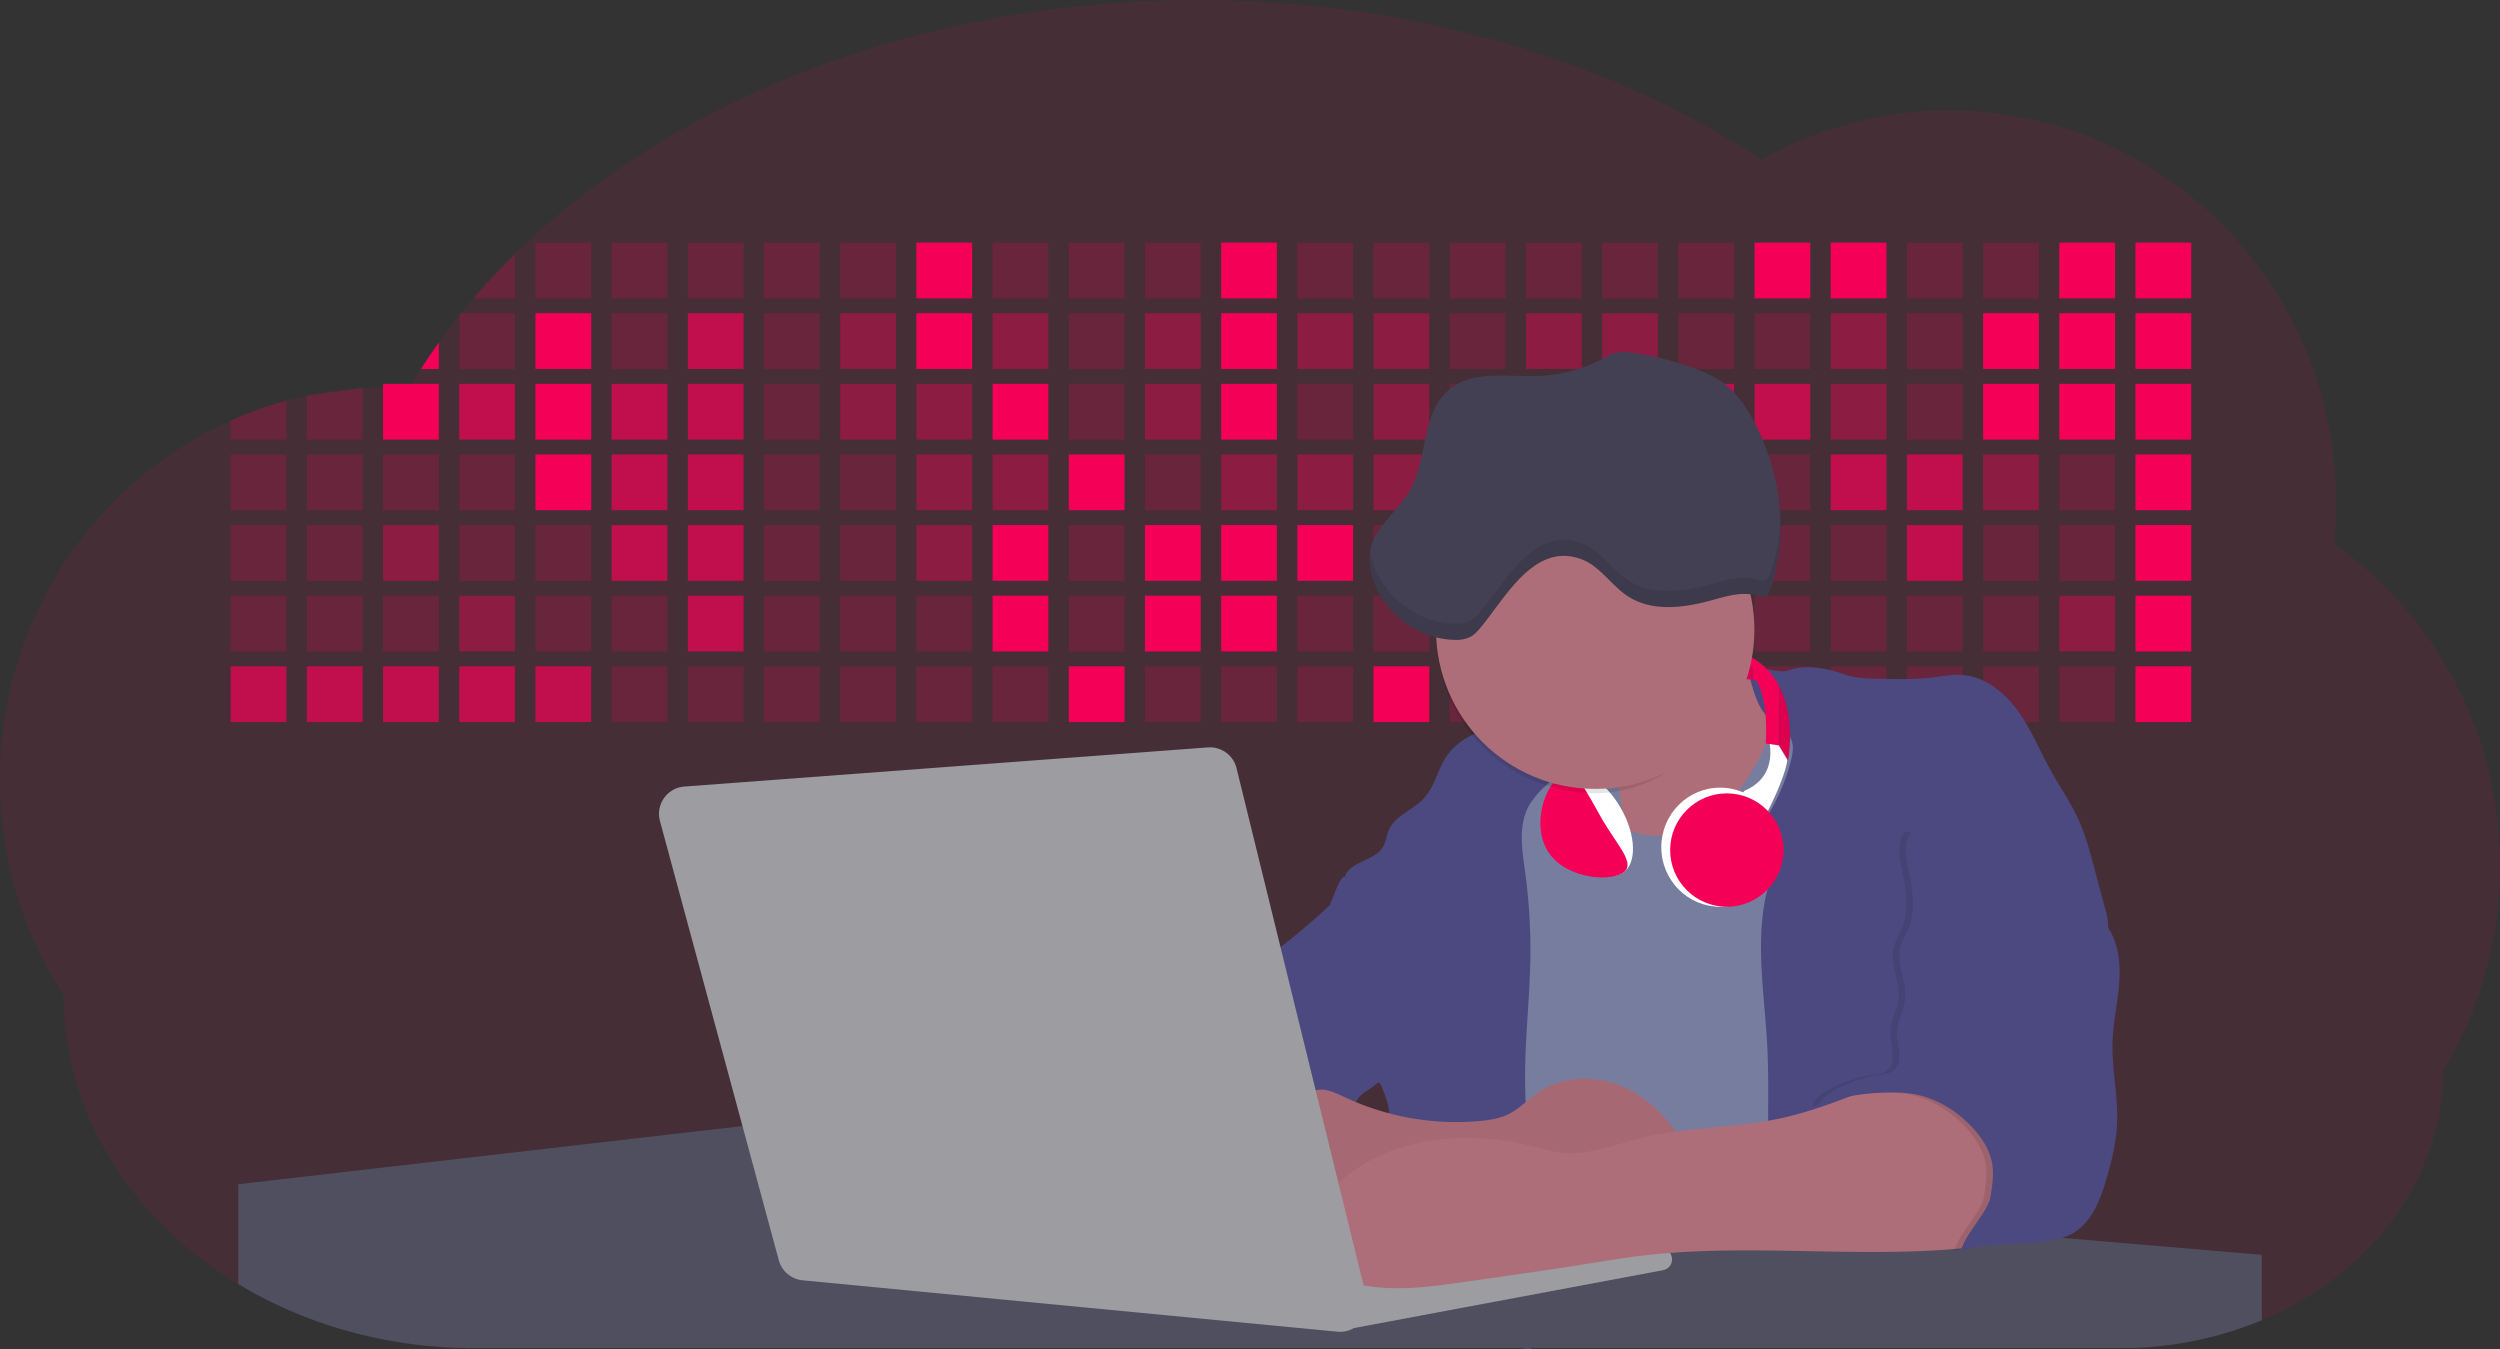 <svg id="aa7bae02-e79e-4d6b-a496-aba15f39787c" data-name="Layer 1" xmlns="http://www.w3.org/2000/svg" width="1144" height="617.32" viewBox="0 0 1144 617.32"><rect x="0" y="0" width="1144" height="617.32" fill="#333333" stroke="none"/><title>developer activity</title><path d="M1172,537.57a181.92,181.92,0,0,1-6.85,49.6,180.06,180.06,0,0,1-19.27,44.28c0,50.1-33.82,93.4-82.91,114a167.3,167.3,0,0,1-64.73,12.8H245.17c-40.25,0-77.55-10.86-108.14-29.36A185.76,185.76,0,0,1,112.2,711c-34-29.22-55.08-69.6-55.08-114.2A180.5,180.5,0,0,1,28,498.08c0-73.36,43.39-136.44,105.55-164.29a174.52,174.52,0,0,1,25.51-9.12q4.63-1.26,9.36-2.26a175.39,175.39,0,0,1,25.51-3.5q4.65-.29,9.35-.33H205c3.46,0,6.89.12,10.3.32l1.12-1.9q2.06-3.44,4.22-6.81,3.9-6.14,8.18-12.1,4.48-6.29,9.35-12.38l.83-1q2.76-3.44,5.64-6.8,9-10.49,19-20.35c72.11-70.68,185.08-116.18,312.08-116.18,98.82,0,189.15,27.55,258.34,73.07A174.18,174.18,0,0,1,920,191.86c97.74,0,177,80.37,177,179.51a184.9,184.9,0,0,1-1,18.78A180,180,0,0,1,1172,537.57Z" transform="translate(-28 -141.34)" fill="#f50057" opacity="0.1"/><path d="M263.66,257.52v20.35h-19Q253.59,267.39,263.66,257.52Z" transform="translate(-28 -141.34)" fill="#f50057" opacity="0.2"/><rect x="245.02" y="111.02" width="25.51" height="25.51" fill="#f50057" opacity="0.2"/><rect x="279.88" y="111.02" width="25.51" height="25.51" fill="#f50057" opacity="0.2"/><rect x="314.75" y="111.02" width="25.51" height="25.51" fill="#f50057" opacity="0.2"/><rect x="349.61" y="111.02" width="25.51" height="25.51" fill="#f50057" opacity="0.2"/><rect x="384.48" y="111.02" width="25.51" height="25.51" fill="#f50057" opacity="0.2"/><rect x="419.35" y="111.02" width="25.51" height="25.51" fill="#f50057"/><rect x="454.21" y="111.02" width="25.51" height="25.51" fill="#f50057" opacity="0.2"/><rect x="489.08" y="111.02" width="25.51" height="25.51" fill="#f50057" opacity="0.2"/><rect x="523.94" y="111.02" width="25.51" height="25.51" fill="#f50057" opacity="0.2"/><rect x="558.81" y="111.02" width="25.51" height="25.51" fill="#f50057"/><rect x="593.68" y="111.02" width="25.51" height="25.51" fill="#f50057" opacity="0.2"/><rect x="628.54" y="111.02" width="25.51" height="25.51" fill="#f50057" opacity="0.2"/><rect x="663.41" y="111.02" width="25.51" height="25.51" fill="#f50057" opacity="0.2"/><rect x="698.28" y="111.02" width="25.51" height="25.51" fill="#f50057" opacity="0.2"/><rect x="733.14" y="111.02" width="25.51" height="25.51" fill="#f50057" opacity="0.2"/><rect x="768.01" y="111.02" width="25.51" height="25.51" fill="#f50057" opacity="0.2"/><rect x="802.87" y="111.02" width="25.51" height="25.51" fill="#f50057"/><rect x="837.74" y="111.02" width="25.51" height="25.51" fill="#f50057"/><rect x="872.61" y="111.02" width="25.51" height="25.51" fill="#f50057" opacity="0.2"/><rect x="907.47" y="111.02" width="25.51" height="25.51" fill="#f50057" opacity="0.2"/><rect x="942.34" y="111.02" width="25.51" height="25.51" fill="#f50057"/><rect x="977.2" y="111.02" width="25.51" height="25.51" fill="#f50057"/><path d="M228.8,298.08v12.1h-8.18Q224.52,304,228.8,298.08Z" transform="translate(-28 -141.34)" fill="#f50057"/><rect x="210.15" y="143.33" width="25.51" height="25.51" fill="#f50057" opacity="0.2"/><rect x="245.02" y="143.33" width="25.51" height="25.51" fill="#f50057"/><rect x="279.88" y="143.33" width="25.51" height="25.51" fill="#f50057" opacity="0.2"/><rect x="314.75" y="143.33" width="25.51" height="25.51" fill="#f50057" opacity="0.7"/><rect x="349.61" y="143.33" width="25.51" height="25.51" fill="#f50057" opacity="0.2"/><rect x="384.48" y="143.33" width="25.51" height="25.51" fill="#f50057" opacity="0.4"/><rect x="419.35" y="143.33" width="25.51" height="25.51" fill="#f50057"/><rect x="454.21" y="143.33" width="25.51" height="25.51" fill="#f50057" opacity="0.4"/><rect x="489.08" y="143.33" width="25.51" height="25.51" fill="#f50057" opacity="0.2"/><rect x="523.94" y="143.33" width="25.51" height="25.51" fill="#f50057" opacity="0.4"/><rect x="558.81" y="143.33" width="25.51" height="25.51" fill="#f50057"/><rect x="593.68" y="143.33" width="25.51" height="25.51" fill="#f50057" opacity="0.4"/><rect x="628.54" y="143.33" width="25.51" height="25.51" fill="#f50057" opacity="0.4"/><rect x="663.41" y="143.33" width="25.51" height="25.51" fill="#f50057" opacity="0.2"/><rect x="698.28" y="143.33" width="25.51" height="25.51" fill="#f50057" opacity="0.4"/><rect x="733.14" y="143.33" width="25.51" height="25.51" fill="#f50057" opacity="0.4"/><rect x="768.01" y="143.33" width="25.51" height="25.51" fill="#f50057" opacity="0.2"/><rect x="802.87" y="143.33" width="25.51" height="25.51" fill="#f50057" opacity="0.2"/><rect x="837.74" y="143.33" width="25.51" height="25.51" fill="#f50057" opacity="0.4"/><rect x="872.61" y="143.33" width="25.51" height="25.51" fill="#f50057" opacity="0.2"/><rect x="907.47" y="143.33" width="25.51" height="25.51" fill="#f50057"/><rect x="942.34" y="143.33" width="25.51" height="25.51" fill="#f50057"/><rect x="977.2" y="143.33" width="25.51" height="25.51" fill="#f50057"/><path d="M159.06,324.67V342.5H133.55v-8.71A174.52,174.52,0,0,1,159.06,324.67Z" transform="translate(-28 -141.34)" fill="#f50057" opacity="0.2"/><polygon points="165.93 177.57 165.93 201.16 140.42 201.16 140.42 181.07 165.93 177.57" fill="#f50057" opacity="0.2"/><rect x="175.28" y="175.65" width="25.51" height="25.51" fill="#f50057"/><rect x="210.15" y="175.65" width="25.51" height="25.51" fill="#f50057" opacity="0.7"/><rect x="245.02" y="175.65" width="25.51" height="25.51" fill="#f50057"/><rect x="279.88" y="175.65" width="25.51" height="25.51" fill="#f50057" opacity="0.7"/><rect x="314.75" y="175.65" width="25.51" height="25.51" fill="#f50057" opacity="0.7"/><rect x="349.61" y="175.65" width="25.51" height="25.51" fill="#f50057" opacity="0.2"/><rect x="384.48" y="175.65" width="25.51" height="25.51" fill="#f50057" opacity="0.4"/><rect x="419.35" y="175.65" width="25.51" height="25.51" fill="#f50057" opacity="0.4"/><rect x="454.21" y="175.65" width="25.51" height="25.51" fill="#f50057"/><rect x="489.08" y="175.65" width="25.51" height="25.51" fill="#f50057" opacity="0.2"/><rect x="523.94" y="175.65" width="25.51" height="25.51" fill="#f50057" opacity="0.4"/><rect x="558.81" y="175.65" width="25.51" height="25.51" fill="#f50057"/><rect x="593.68" y="175.65" width="25.51" height="25.51" fill="#f50057" opacity="0.2"/><rect x="628.54" y="175.65" width="25.51" height="25.51" fill="#f50057" opacity="0.4"/><rect x="663.41" y="175.65" width="25.51" height="25.51" fill="#f50057" opacity="0.2"/><rect x="698.28" y="175.65" width="25.51" height="25.51" fill="#f50057"/><rect x="733.14" y="175.65" width="25.51" height="25.51" fill="#f50057" opacity="0.2"/><rect x="768.01" y="175.65" width="25.51" height="25.51" fill="#f50057" opacity="0.7"/><rect x="802.87" y="175.65" width="25.51" height="25.51" fill="#f50057" opacity="0.7"/><rect x="837.74" y="175.65" width="25.51" height="25.51" fill="#f50057" opacity="0.4"/><rect x="872.61" y="175.65" width="25.51" height="25.51" fill="#f50057" opacity="0.2"/><rect x="907.47" y="175.65" width="25.51" height="25.51" fill="#f50057"/><rect x="942.34" y="175.65" width="25.51" height="25.51" fill="#f50057"/><rect x="977.2" y="175.65" width="25.51" height="25.51" fill="#f50057"/><rect x="105.55" y="207.96" width="25.51" height="25.51" fill="#f50057" opacity="0.2"/><rect x="140.42" y="207.96" width="25.51" height="25.51" fill="#f50057" opacity="0.2"/><rect x="175.28" y="207.96" width="25.51" height="25.51" fill="#f50057" opacity="0.2"/><rect x="210.15" y="207.96" width="25.51" height="25.51" fill="#f50057" opacity="0.2"/><rect x="245.02" y="207.96" width="25.51" height="25.51" fill="#f50057"/><rect x="279.88" y="207.96" width="25.51" height="25.51" fill="#f50057" opacity="0.7"/><rect x="314.75" y="207.96" width="25.51" height="25.51" fill="#f50057" opacity="0.7"/><rect x="349.61" y="207.96" width="25.51" height="25.51" fill="#f50057" opacity="0.2"/><rect x="384.48" y="207.96" width="25.51" height="25.51" fill="#f50057" opacity="0.2"/><rect x="419.35" y="207.96" width="25.51" height="25.51" fill="#f50057" opacity="0.4"/><rect x="454.21" y="207.96" width="25.51" height="25.51" fill="#f50057" opacity="0.4"/><rect x="489.08" y="207.96" width="25.51" height="25.51" fill="#f50057"/><rect x="523.94" y="207.96" width="25.51" height="25.51" fill="#f50057" opacity="0.2"/><rect x="558.81" y="207.96" width="25.51" height="25.51" fill="#f50057" opacity="0.4"/><rect x="593.68" y="207.96" width="25.51" height="25.51" fill="#f50057" opacity="0.4"/><rect x="628.54" y="207.96" width="25.51" height="25.51" fill="#f50057" opacity="0.4"/><rect x="663.41" y="207.96" width="25.51" height="25.51" fill="#f50057" opacity="0.4"/><rect x="698.28" y="207.96" width="25.51" height="25.51" fill="#f50057" opacity="0.2"/><rect x="733.14" y="207.96" width="25.51" height="25.51" fill="#f50057" opacity="0.2"/><rect x="768.01" y="207.96" width="25.51" height="25.51" fill="#f50057" opacity="0.2"/><rect x="802.87" y="207.96" width="25.51" height="25.51" fill="#f50057" opacity="0.2"/><rect x="837.74" y="207.96" width="25.51" height="25.51" fill="#f50057" opacity="0.7"/><rect x="872.61" y="207.96" width="25.51" height="25.51" fill="#f50057" opacity="0.7"/><rect x="907.47" y="207.96" width="25.51" height="25.51" fill="#f50057" opacity="0.4"/><rect x="942.34" y="207.96" width="25.51" height="25.51" fill="#f50057" opacity="0.2"/><rect x="977.2" y="207.96" width="25.51" height="25.51" fill="#f50057"/><rect x="105.55" y="240.28" width="25.51" height="25.51" fill="#f50057" opacity="0.2"/><rect x="140.42" y="240.28" width="25.51" height="25.51" fill="#f50057" opacity="0.2"/><rect x="175.28" y="240.28" width="25.51" height="25.51" fill="#f50057" opacity="0.4"/><rect x="210.15" y="240.28" width="25.51" height="25.51" fill="#f50057" opacity="0.2"/><rect x="245.02" y="240.28" width="25.51" height="25.51" fill="#f50057" opacity="0.2"/><rect x="279.88" y="240.28" width="25.51" height="25.51" fill="#f50057" opacity="0.7"/><rect x="314.75" y="240.28" width="25.51" height="25.51" fill="#f50057" opacity="0.7"/><rect x="349.61" y="240.28" width="25.51" height="25.51" fill="#f50057" opacity="0.2"/><rect x="384.48" y="240.28" width="25.51" height="25.51" fill="#f50057" opacity="0.2"/><rect x="419.35" y="240.28" width="25.51" height="25.51" fill="#f50057" opacity="0.4"/><rect x="454.21" y="240.28" width="25.51" height="25.51" fill="#f50057"/><rect x="489.08" y="240.28" width="25.51" height="25.51" fill="#f50057" opacity="0.2"/><rect x="523.94" y="240.28" width="25.51" height="25.51" fill="#f50057"/><rect x="558.81" y="240.28" width="25.51" height="25.51" fill="#f50057"/><rect x="593.68" y="240.28" width="25.51" height="25.51" fill="#f50057"/><rect x="628.54" y="240.28" width="25.51" height="25.51" fill="#f50057" opacity="0.2"/><rect x="663.41" y="240.28" width="25.51" height="25.51" fill="#f50057"/><rect x="698.28" y="240.28" width="25.51" height="25.51" fill="#f50057" opacity="0.2"/><rect x="733.14" y="240.28" width="25.51" height="25.51" fill="#f50057" opacity="0.2"/><rect x="768.01" y="240.28" width="25.51" height="25.51" fill="#f50057" opacity="0.2"/><rect x="802.87" y="240.28" width="25.51" height="25.51" fill="#f50057" opacity="0.2"/><rect x="837.74" y="240.28" width="25.51" height="25.51" fill="#f50057" opacity="0.2"/><rect x="872.61" y="240.28" width="25.51" height="25.51" fill="#f50057" opacity="0.7"/><rect x="907.47" y="240.28" width="25.51" height="25.51" fill="#f50057" opacity="0.2"/><rect x="942.34" y="240.28" width="25.51" height="25.51" fill="#f50057" opacity="0.2"/><rect x="977.2" y="240.28" width="25.51" height="25.51" fill="#f50057"/><rect x="105.55" y="272.59" width="25.51" height="25.51" fill="#f50057" opacity="0.2"/><rect x="140.42" y="272.59" width="25.51" height="25.51" fill="#f50057" opacity="0.2"/><rect x="175.28" y="272.59" width="25.51" height="25.51" fill="#f50057" opacity="0.2"/><rect x="210.15" y="272.59" width="25.51" height="25.51" fill="#f50057" opacity="0.4"/><rect x="245.02" y="272.59" width="25.51" height="25.51" fill="#f50057" opacity="0.2"/><rect x="279.88" y="272.59" width="25.51" height="25.51" fill="#f50057" opacity="0.2"/><rect x="314.75" y="272.59" width="25.51" height="25.51" fill="#f50057" opacity="0.7"/><rect x="349.61" y="272.59" width="25.51" height="25.51" fill="#f50057" opacity="0.2"/><rect x="384.48" y="272.59" width="25.51" height="25.51" fill="#f50057" opacity="0.2"/><rect x="419.35" y="272.59" width="25.51" height="25.51" fill="#f50057" opacity="0.2"/><rect x="454.21" y="272.59" width="25.51" height="25.51" fill="#f50057"/><rect x="489.08" y="272.59" width="25.51" height="25.51" fill="#f50057" opacity="0.2"/><rect x="523.94" y="272.59" width="25.51" height="25.51" fill="#f50057"/><rect x="558.81" y="272.59" width="25.51" height="25.51" fill="#f50057"/><rect x="593.68" y="272.59" width="25.51" height="25.51" fill="#f50057" opacity="0.2"/><rect x="628.54" y="272.59" width="25.51" height="25.51" fill="#f50057" opacity="0.2"/><rect x="663.41" y="272.59" width="25.51" height="25.51" fill="#f50057" opacity="0.2"/><rect x="698.28" y="272.59" width="25.51" height="25.51" fill="#f50057" opacity="0.2"/><rect x="733.14" y="272.59" width="25.51" height="25.51" fill="#f50057" opacity="0.2"/><rect x="768.01" y="272.59" width="25.51" height="25.51" fill="#f50057" opacity="0.2"/><rect x="802.87" y="272.59" width="25.51" height="25.51" fill="#f50057" opacity="0.2"/><rect x="837.74" y="272.59" width="25.51" height="25.51" fill="#f50057" opacity="0.2"/><rect x="872.61" y="272.59" width="25.51" height="25.51" fill="#f50057" opacity="0.2"/><rect x="907.47" y="272.59" width="25.51" height="25.51" fill="#f50057" opacity="0.2"/><rect x="942.34" y="272.59" width="25.51" height="25.51" fill="#f50057" opacity="0.4"/><rect x="977.2" y="272.59" width="25.51" height="25.51" fill="#f50057"/><rect x="105.55" y="304.91" width="25.51" height="25.51" fill="#f50057" opacity="0.7"/><rect x="140.42" y="304.91" width="25.51" height="25.51" fill="#f50057" opacity="0.7"/><rect x="175.28" y="304.91" width="25.51" height="25.51" fill="#f50057" opacity="0.7"/><rect x="210.15" y="304.91" width="25.51" height="25.51" fill="#f50057" opacity="0.7"/><rect x="245.02" y="304.91" width="25.51" height="25.51" fill="#f50057" opacity="0.7"/><rect x="279.88" y="304.91" width="25.51" height="25.51" fill="#f50057" opacity="0.2"/><rect x="314.75" y="304.91" width="25.51" height="25.51" fill="#f50057" opacity="0.2"/><rect x="349.61" y="304.91" width="25.51" height="25.51" fill="#f50057" opacity="0.2"/><rect x="384.48" y="304.91" width="25.51" height="25.51" fill="#f50057" opacity="0.2"/><rect x="419.35" y="304.91" width="25.51" height="25.51" fill="#f50057" opacity="0.2"/><rect x="454.21" y="304.91" width="25.51" height="25.51" fill="#f50057" opacity="0.2"/><rect x="489.08" y="304.91" width="25.51" height="25.51" fill="#f50057"/><rect x="523.94" y="304.91" width="25.51" height="25.51" fill="#f50057" opacity="0.2"/><rect x="558.81" y="304.91" width="25.51" height="25.51" fill="#f50057" opacity="0.2"/><rect x="593.68" y="304.91" width="25.51" height="25.51" fill="#f50057" opacity="0.2"/><rect x="628.54" y="304.91" width="25.51" height="25.51" fill="#f50057"/><rect x="663.41" y="304.91" width="25.51" height="25.51" fill="#f50057" opacity="0.2"/><rect x="698.28" y="304.91" width="25.51" height="25.51" fill="#f50057" opacity="0.2"/><rect x="733.14" y="304.91" width="25.51" height="25.51" fill="#f50057" opacity="0.2"/><rect x="768.01" y="304.91" width="25.51" height="25.51" fill="#f50057" opacity="0.2"/><rect x="802.87" y="304.91" width="25.51" height="25.51" fill="#f50057" opacity="0.2"/><rect x="837.74" y="304.91" width="25.51" height="25.51" fill="#f50057" opacity="0.2"/><rect x="872.61" y="304.91" width="25.51" height="25.51" fill="#f50057" opacity="0.2"/><rect x="907.47" y="304.91" width="25.51" height="25.51" fill="#f50057" opacity="0.2"/><rect x="942.34" y="304.91" width="25.51" height="25.51" fill="#f50057" opacity="0.2"/><rect x="977.2" y="304.91" width="25.51" height="25.51" fill="#f50057"/><circle cx="734.52" cy="363.89" r="34.87" fill="#767d9f"/><path d="M760.71,460.87q5.22,22.78,8.86,45.9c.73,4.58,1.38,9.41-.28,13.74-1.39,3.61-4.22,6.43-6.44,9.59s-3.9,7.21-2.55,10.83,5.29,5.6,9.05,6.62c10.76,2.9,22.23.79,32.94-2.35a53.29,53.29,0,0,0,13.81-5.72c4.54-2.88,8.26-6.88,11.68-11,15.61-18.93,25.83-41.65,35.45-64.23a39.12,39.12,0,0,1-33.11-13.34c-3.94-4.63-6.83-11.08-4.61-16.74-6.51,3.57-14.24,3.81-21.25,6.25a75.49,75.49,0,0,0-12.5,6.15q-7.18,4.15-14.28,8.46C772.07,458.29,767,461.19,760.71,460.87Z" transform="translate(-28 -141.34)" fill="#ae6e79"/><path d="M833.64,487.05c-6.11,11.89-14.06,23.32-25.41,30.4s-26.63,9-38,2c-5.6-3.42-9.84-8.62-14.73-13s-11-8.13-17.57-7.56c-7.24.63-12.91,6.28-17.76,11.69-7.36,8.22-14.47,16.79-19.68,26.52-10,18.7-12.37,40.56-11.93,61.76s3.51,42.29,3.58,63.49c.1,26.08-4.32,51.95-8.79,77.64,41.1-5.06,82.25,6,123.44,10.19,26.36,2.71,52.92,2.65,79.42,2.58,4.66,0,9.62-.12,13.5-2.7a18.2,18.2,0,0,0,5.59-6.64c3.66-6.75,5.13-14.45,6.15-22.06,2.59-19.22,2.67-38.68,2.74-58.08.18-47,.35-94.17-5.62-140.8-1.47-11.47-3.35-23-7.75-33.73s-11.58-20.6-21.62-26.35c-6.45-3.7-21.4-10.14-29-6.41C841.67,460.15,837.73,479.09,833.64,487.05Z" transform="translate(-28 -141.34)" fill="#767d9f"/><path d="M836.68,619.77c-1.55-29-7.86-59.95,5.57-85.69,3.3-6.32-8.54-14.21-4.88-20.33a92.08,92.08,0,0,0,10.06-23.93c.76-2.89,1.37-5.95.65-8.85-1.33-5.29-6.56-8.44-11-11.66-4.9-3.56-7.42-14.41-9-20.28s12.57,1.2,18.26-.89c7.9-2.89,17.94-1.07,25.82,1.86,4.4,1.62,9.18,1.76,13.87,1.88,9.11.24,18.25.47,27.29-.65,4.06-.51,8.13-1.28,12.21-1.05,10.41.59,19.46,7.71,25.62,16.13s10.08,18.23,15.13,27.35c4.21,7.6,9.23,14.78,12.82,22.69,3.18,7,5.19,14.52,7.18,22l5.13,19.19a25.58,25.58,0,0,1,1.26,8.51c-.26,3.07-1.62,5.93-3,8.66A164.12,164.12,0,0,1,971,603.2c-10.79,13.23-23.89,25.16-30.3,41-2.5,6.17-3.89,12.73-5.16,19.27a707.94,707.94,0,0,0-10.9,79.15,174.2,174.2,0,0,0-36.52-12.21,177.61,177.61,0,0,0-19-3c-5.59-.58-12.8.52-18.12-1-8.9-2.53-9.88-17.58-11.23-25.46-2.16-12.55-2.59-25.32-2.67-38C837,648.53,837.45,634.14,836.68,619.77Z" transform="translate(-28 -141.34)" fill="#4c4981"/><path d="M641.23,565.54c4.21,24,8.85,48.07,18,70.62-.23.22-.46.42-.69.62-.81.69-1.65,1.34-2.53,2-2.05,1.44-4.3,2.66-6,4.54a8,8,0,0,0-1.5,2.45,5.48,5.48,0,0,0,0,4.47c-4.77,2.11-10.31,1.46-15.66,1.26-4.61-.17-9.08,0-12.78,2.53-5.14,3.54-6.69,10.34-7.52,16.52q-.46,3.38-.79,6.77-.32,3.15-.52,6.32a188.61,188.61,0,0,0-.19,21q.08,1.92.21,3.84c-16.34-.39-31.23-8.91-45.32-17.19-3.22-1.89-6.54-3.88-8.63-7A15.8,15.8,0,0,1,555,674c0-.51.09-1,.16-1.52a41.58,41.58,0,0,1,2.29-8.68,107.2,107.2,0,0,1,19.19-32.65c3.58-4.18,7.61-8.27,9.28-13.52.73-2.29,1-4.72,1.74-7,3.32-9.88,15.3-14.55,19.4-24.14,1-2.29,1.46-4.8,2.7-7a17.63,17.63,0,0,1,4.25-4.75c.73-.61,1.49-1.2,2.24-1.79q10.54-8.26,20.31-17.45,1.82-1.71,3.6-3.46A59.48,59.48,0,0,0,641.23,565.54Z" transform="translate(-28 -141.34)" fill="#4c4981"/><path d="M742,494.56c-1.44,1.52-3,2.95-4.53,4.37l-.41.37-1.62,1.5a39,39,0,0,0-7.55,8.79l-.17.28c-5.1,9.13-3.21,20.37-1.79,30.74a261.55,261.55,0,0,1,2.37,39c-.26,18-2.38,35.88-2.42,53.86,0,4.08.09,8.15.27,12.23.29,6.63.79,13.25,1.39,19.87.65,7.26,1.43,14.51,2.16,21.76.58,5.61,1.13,11.21,1.59,16.81.23,2.9.45,5.79.63,8.69.21,3.4.38,6.81.48,10.21h0c.07,2.16.11,4.31.11,6.47,0,1.23,0,2.45,0,3.67q0,3.51-.19,7-.2,4.49-.61,9c-.31,3.27-.86,6.84-3.16,9.14-.14.14-.29.27-.44.4l-3.24-.4a332.72,332.72,0,0,0-67.3-1.2c.49-3.38.94-6.75,1.38-10.14.2-1.6.4-3.21.59-4.82q.33-2.76.63-5.52c.23-2,.44-4,.64-6q.78-7.73,1.37-15.47.87-11.29,1.32-22.62.22-5.41.34-10.83.17-6.72.16-13.45,0-6.54-.11-13.1c0-1.44-.06-2.88-.18-4.31a27.35,27.35,0,0,0-.53-3.83,49.87,49.87,0,0,0-3-8.48c-.22-.52-.43-1-.64-1.55-.12-.27-.23-.55-.34-.82,5.76-5.13,9.86-12,13.8-18.76,6.39-10.89,12.93-22.26,14-34.84s-5.18-26.71-17.2-30.55c-3.27-1-6.73-1.28-10.1-1.87-3.18-.56-9.81-1.83-13.49-4.11q-3,3.08-6,6.05a22.15,22.15,0,0,1,2.17-8.71l1.42.07a2.71,2.71,0,0,1-.16-1c0-1.07.74-2.28,2.32-3.62,4.71-4,12.12-4.89,15.09-10.3,1.24-2.25,1.45-4.93,2.45-7.29,2.87-6.73,11.11-9.21,16.07-14.59s6.2-13,10.21-19a28.62,28.62,0,0,1,12-10c.4-.19.81-.38,1.22-.55,8.3-3.55,18.16-4.36,26.76-4.34,3.34,0,12,.1,16.24,1.79a5.32,5.32,0,0,1,1.85,1.13C752.37,480.61,745.34,491,742,494.56Z" transform="translate(-28 -141.34)" fill="#4c4981"/><path d="M642.72,542.69a60.88,60.88,0,0,1,46.74,4.87c7.2,4,13.66,9.58,17.62,16.78,5.95,10.8,5.69,23.82,5.27,36.15-.21,6.17-.48,12.56-3.2,18.1C706,625,700.06,629.4,694,633a42.24,42.24,0,0,1-12.32,5.33c-6.72,1.46-13.7.22-20.47-1-7.36-1.36-15.26-3-20.37-8.48-3-3.18-4.64-7.31-6.26-11.35q-3.49-8.75-7-17.48c-4.05-10.11-5.42-18.52-.07-28.37,2.43-4.49,5.4-8.69,7.8-13.21C636.51,556.14,640.81,543.28,642.72,542.69Z" transform="translate(-28 -141.34)" fill="#4c4981"/><path d="M1063,715.56v29.9a167.3,167.3,0,0,1-64.73,12.8H728.58c-.14.14-.29.27-.44.4l-3.24-.4H245.17c-40.25,0-77.55-10.86-108.14-29.36V683.25l230.72-26.63.18,0L502.29,668l34.77,3,18.06,1.53,37.38,3.17,19.23,1.63,28,2.38,3.94.33,20.18,1.71L691.23,684l38.5,3.26,64.18,5.45,45.15,3.83,74.14,6.29,14.1,1.19,1.52.13,1.32.11,18.62,1.58,20.44,1.74,2.37.2Z" transform="translate(-28 -141.34)" fill="#504f60"/><polygon points="764 573.12 474.86 523.77 463.65 580.46 596.19 596.33 637 601.44 749.26 579.33 764 573.12" fill="#9c9ca1"/><path d="M642.33,739.94l144.86-27.23a5,5,0,0,1,5.94,4.93h0a5,5,0,0,1-4.09,4.93L647.57,749.06Z" transform="translate(-28 -141.34)" fill="#9c9ca1"/><path d="M705.17,654.31c4.51-.42,9.08-1.13,13.14-3.13,5-2.49,8.89-6.78,13.52-9.94,10.18-7,23.8-7.94,35.47-3.92s21.41,12.63,28.23,22.91c4.53,6.85,7.93,15.59,4.73,23.15a30.51,30.51,0,0,1-4.12,6.44l-8.34,10.9a29,29,0,0,1-5.66,6.09c-3.12,2.27-7,3.2-10.82,3.76-10.15,1.48-20.48.64-30.71,1.32-17.57,1.17-34.73,6.83-52.34,6.64-10.12-.11-20.11-2.15-30-4.19l-43.77-9c-7.62-1.56-16.23-3.84-19.82-10.75-1.61-3.11-1.91-6.71-2.1-10.21-.52-9.64,0-20.36,6.68-27.31,6.28-6.52,16.21-8.58,23.71-13.4,9.18-5.91,12.21-4,21.89.44A120,120,0,0,0,705.17,654.31Z" transform="translate(-28 -141.34)" fill="#ae6e79"/><path d="M705.17,654.31c4.51-.42,9.08-1.13,13.14-3.13,5-2.49,8.89-6.78,13.52-9.94,10.18-7,23.8-7.94,35.47-3.92s21.41,12.63,28.23,22.91c4.53,6.85,7.93,15.59,4.73,23.15a30.51,30.51,0,0,1-4.12,6.44l-8.34,10.9a29,29,0,0,1-5.66,6.09c-3.12,2.27-7,3.2-10.82,3.76-10.15,1.48-20.48.64-30.71,1.32-17.57,1.17-34.73,6.83-52.34,6.64-10.12-.11-20.11-2.15-30-4.19l-43.77-9c-7.62-1.56-16.23-3.84-19.82-10.75-1.61-3.11-1.91-6.71-2.1-10.21-.52-9.64,0-20.36,6.68-27.31,6.28-6.52,16.21-8.58,23.71-13.4,9.18-5.91,12.21-4,21.89.44A120,120,0,0,0,705.17,654.31Z" transform="translate(-28 -141.34)" opacity="0.05"/><path d="M880.94,640.6c-12.28,4.75-24.63,9.52-37.49,12.35-21.56,4.75-44.12,4-65.51,9.43-11.3,2.88-22.53,7.52-34.14,6.58-5.19-.42-10.2-2-15.25-3.2-28.37-7-60.62-4.73-83.66,13.27-7.88,6.15-14.33,13.82-20.18,22a14.7,14.7,0,0,0,5.91,21.88A86.62,86.62,0,0,0,659,730.48c13.13,1.16,26.32-.7,39.38-2.56,19.38-2.75,38.77-5.51,58.1-8.6,6.94-1.11,13.88-2.26,20.86-3.14,50.23-6.35,101.37,1.37,151.73-3.93,5.09-.54,10.27-1.24,14.9-3.41,11.72-5.5,17.52-20,15.1-32.74s-11.76-23.33-23-29.83c-9.42-5.47-19.58-7.68-30.07-10C896.26,634,890.32,637,880.94,640.6Z" transform="translate(-28 -141.34)" fill="#ae6e79"/><path d="M988.67,564.44c5.54,7.26,6.72,17,6.12,26.09s-2.76,18.08-3.08,27.21c-.44,12.52,2.58,25,2.07,37.48-.36,8.73-2.43,17.29-4.88,25.67-2.89,9.89-7.07,20.52-16.2,25.27-12.12,6.31-37.54,2.76-50.29,7.7,1.16-7.23,12.28-17.7,13.44-24.93.8-5,1.61-10.14.75-15.15-1.1-6.39-4.85-12.06-9.3-16.78-7.08-7.51-16.32-13.16-26.47-15s-35-.33-43.12,6.08c-1-6.62,17.6-13,24.14-14.43,3.26-.73,7-.32,9.61-2.39,5-3.92,1.37-11.73,1.61-18,.19-5,3.11-9.58,3.7-14.58,1-8-4.22-16.15-2.17-24,.76-2.9,2.45-5.45,3.62-8.21,3.56-8.45,2-18.09.1-27.07-1.18-5.64-2.33-12,.81-16.81,2.91-4.49,11.17,11.5,16.46,10.76,17.47-2.45,33.28-15.4,47.39-4.8,7.19,5.4,8.13,11,11,18.71C976.77,554.6,984,558.36,988.67,564.44Z" transform="translate(-28 -141.34)" opacity="0.1"/><path d="M991.67,564.44c5.54,7.26,6.72,17,6.12,26.09s-2.76,18.08-3.08,27.21c-.44,12.52,2.58,25,2.07,37.48-.36,8.73-2.43,17.29-4.88,25.67-2.89,9.89-7.07,20.52-16.2,25.27-12.12,6.31-37.54,2.76-50.29,7.7,1.16-7.23,12.28-17.7,13.44-24.93.8-5,1.61-10.14.75-15.15-1.1-6.39-4.85-12.06-9.3-16.78-7.08-7.51-16.32-13.16-26.47-15s-35-.33-43.12,6.08c-1-6.62,17.6-13,24.14-14.43,3.26-.73,7-.32,9.61-2.39,5-3.92,1.37-11.73,1.61-18,.19-5,3.11-9.58,3.7-14.58,1-8-4.22-16.15-2.17-24,.76-2.9,2.45-5.45,3.62-8.21,3.56-8.45,2-18.09.1-27.07-1.18-5.64-2.33-12,.81-16.81,2.91-4.49,8.6-6.19,13.89-6.94a68.42,68.42,0,0,1,50,12.9c7.19,5.4,8.13,11,11,18.71C979.77,554.6,987,558.36,991.67,564.44Z" transform="translate(-28 -141.34)" fill="#4c4981"/><path d="M330,517.06,384.37,718a12.55,12.55,0,0,0,10.91,9.21L640,750.72a12.54,12.54,0,0,0,13.38-15.48L593.84,492.86a12.54,12.54,0,0,0-13.12-9.51L341.13,501.27A12.54,12.54,0,0,0,330,517.06Z" transform="translate(-28 -141.34)" fill="#9c9ca1"/><ellipse cx="787.11" cy="387.68" rx="26.9" ry="27.25" fill="#fff"/><path d="M837.2,479.31s5.67,16.86-11.06,23.95L824,507l10.48,10.34S847.4,493.77,846,485.4C846,485.4,844,476.9,837.2,479.31Z" transform="translate(-28 -141.34)" fill="#fff"/><circle cx="790.2" cy="388.99" r="25.94" fill="#f50057"/><path d="M846.13,489.23l-4.12-6.8-6-.85c1.28-22.39-4.53-29.06-4.53-29.06l-1.35-.13-5.88-.57-11.06-11.48v-3.26c15.54,1.85,24.13,9.23,28.77,17.88C850.16,470.14,846.13,489.23,846.13,489.23Z" transform="translate(-28 -141.34)" fill="#f50057"/><path d="M830.18,448.27v4.12l-5.88-.57-11.06-11.48S830.35,444.17,830.18,448.27Z" transform="translate(-28 -141.34)" stroke="#4c4981" stroke-miterlimit="10" opacity="0.1"/><path d="M846.13,489.23l-4.12-6.8V455C850.16,470.14,846.13,489.23,846.13,489.23Z" transform="translate(-28 -141.34)" stroke="#4c4981" stroke-miterlimit="10" opacity="0.1"/><ellipse cx="757.11" cy="518.2" rx="14.43" ry="26.32" transform="translate(-185.67 306.64) rotate(-30)" fill="#fff"/><path d="M761,516c7.27,12.59,16.19,21,9.29,25s-27,2-34.27-10.6-.67-30,6.23-34S753.72,503.38,761,516Z" transform="translate(-28 -141.34)" fill="#f50057"/><path d="M825.73,425.3c0,40.23-27.53,79-67.76,79a72.85,72.85,0,0,1,0-145.7C798.2,358.64,825.73,385.06,825.73,425.3Z" transform="translate(-28 -141.34)" opacity="0.1"/><circle cx="729.97" cy="288.15" r="72.85" fill="#ae6e79"/><path d="M751.57,397.21c8.67,3.19,13.8,12.15,21.58,17.14,11,7,25.32,5.19,37.88,1.73,7-1.91,14.32-4.24,21.21-2.12a6,6,0,0,0,3.23.46c1.5-.43,2.24-2.09,2.73-3.57,8.52-25.4,4.69-54.17-8.17-77.67-3.32-6.06-7.3-11.92-12.78-16.13-4.32-3.31-9.4-5.48-14.52-7.33a145,145,0,0,0-28.88-7.13,17.94,17.94,0,0,0-5.27-.17c-2.41.39-4.57,1.69-6.72,2.85A68.78,68.78,0,0,1,732,313.38c-14,.53-30-2.77-40.79,6.21-13,10.77-9.76,31.78-18.19,46.4-5.58,9.67-16.34,16.69-18.11,27.7a25.57,25.57,0,0,0,.63,10.07c4.12,16.94,20.52,30.06,38,30.37a14.42,14.42,0,0,0,7.76-1.59,17.55,17.55,0,0,0,4.09-3.89C716.84,415.09,729.94,389.25,751.57,397.21Z" transform="translate(-28 -141.34)" fill="#444053"/><path d="M838.2,403.48c-.49,1.48-1.23,3.14-2.73,3.57a6,6,0,0,1-3.23-.46c-6.89-2.12-14.25.21-21.2,2.12-12.57,3.46-26.92,5.31-37.88-1.73-7.79-5-12.91-14-21.59-17.14-21.63-8-34.73,17.88-46.21,31.44a17.55,17.55,0,0,1-4.09,3.89,14.42,14.42,0,0,1-7.76,1.59c-17.42-.31-33.83-13.43-38-30.37-.23-1-.43-2-.58-3,0,.09,0,.17-.05.26a25.57,25.57,0,0,0,.63,10.07c4.12,16.94,20.53,30.06,38,30.37a14.42,14.42,0,0,0,7.76-1.59,17.55,17.55,0,0,0,4.09-3.89c11.48-13.56,24.58-39.4,46.21-31.44,8.68,3.19,13.8,12.15,21.59,17.14,11,7,25.31,5.19,37.88,1.73,7-1.91,14.31-4.24,21.2-2.12a6,6,0,0,0,3.23.46c1.5-.43,2.24-2.09,2.73-3.57a90.29,90.29,0,0,0,4.48-32.26A88.8,88.8,0,0,1,838.2,403.48Z" transform="translate(-28 -141.34)" opacity="0.1"/></svg>
